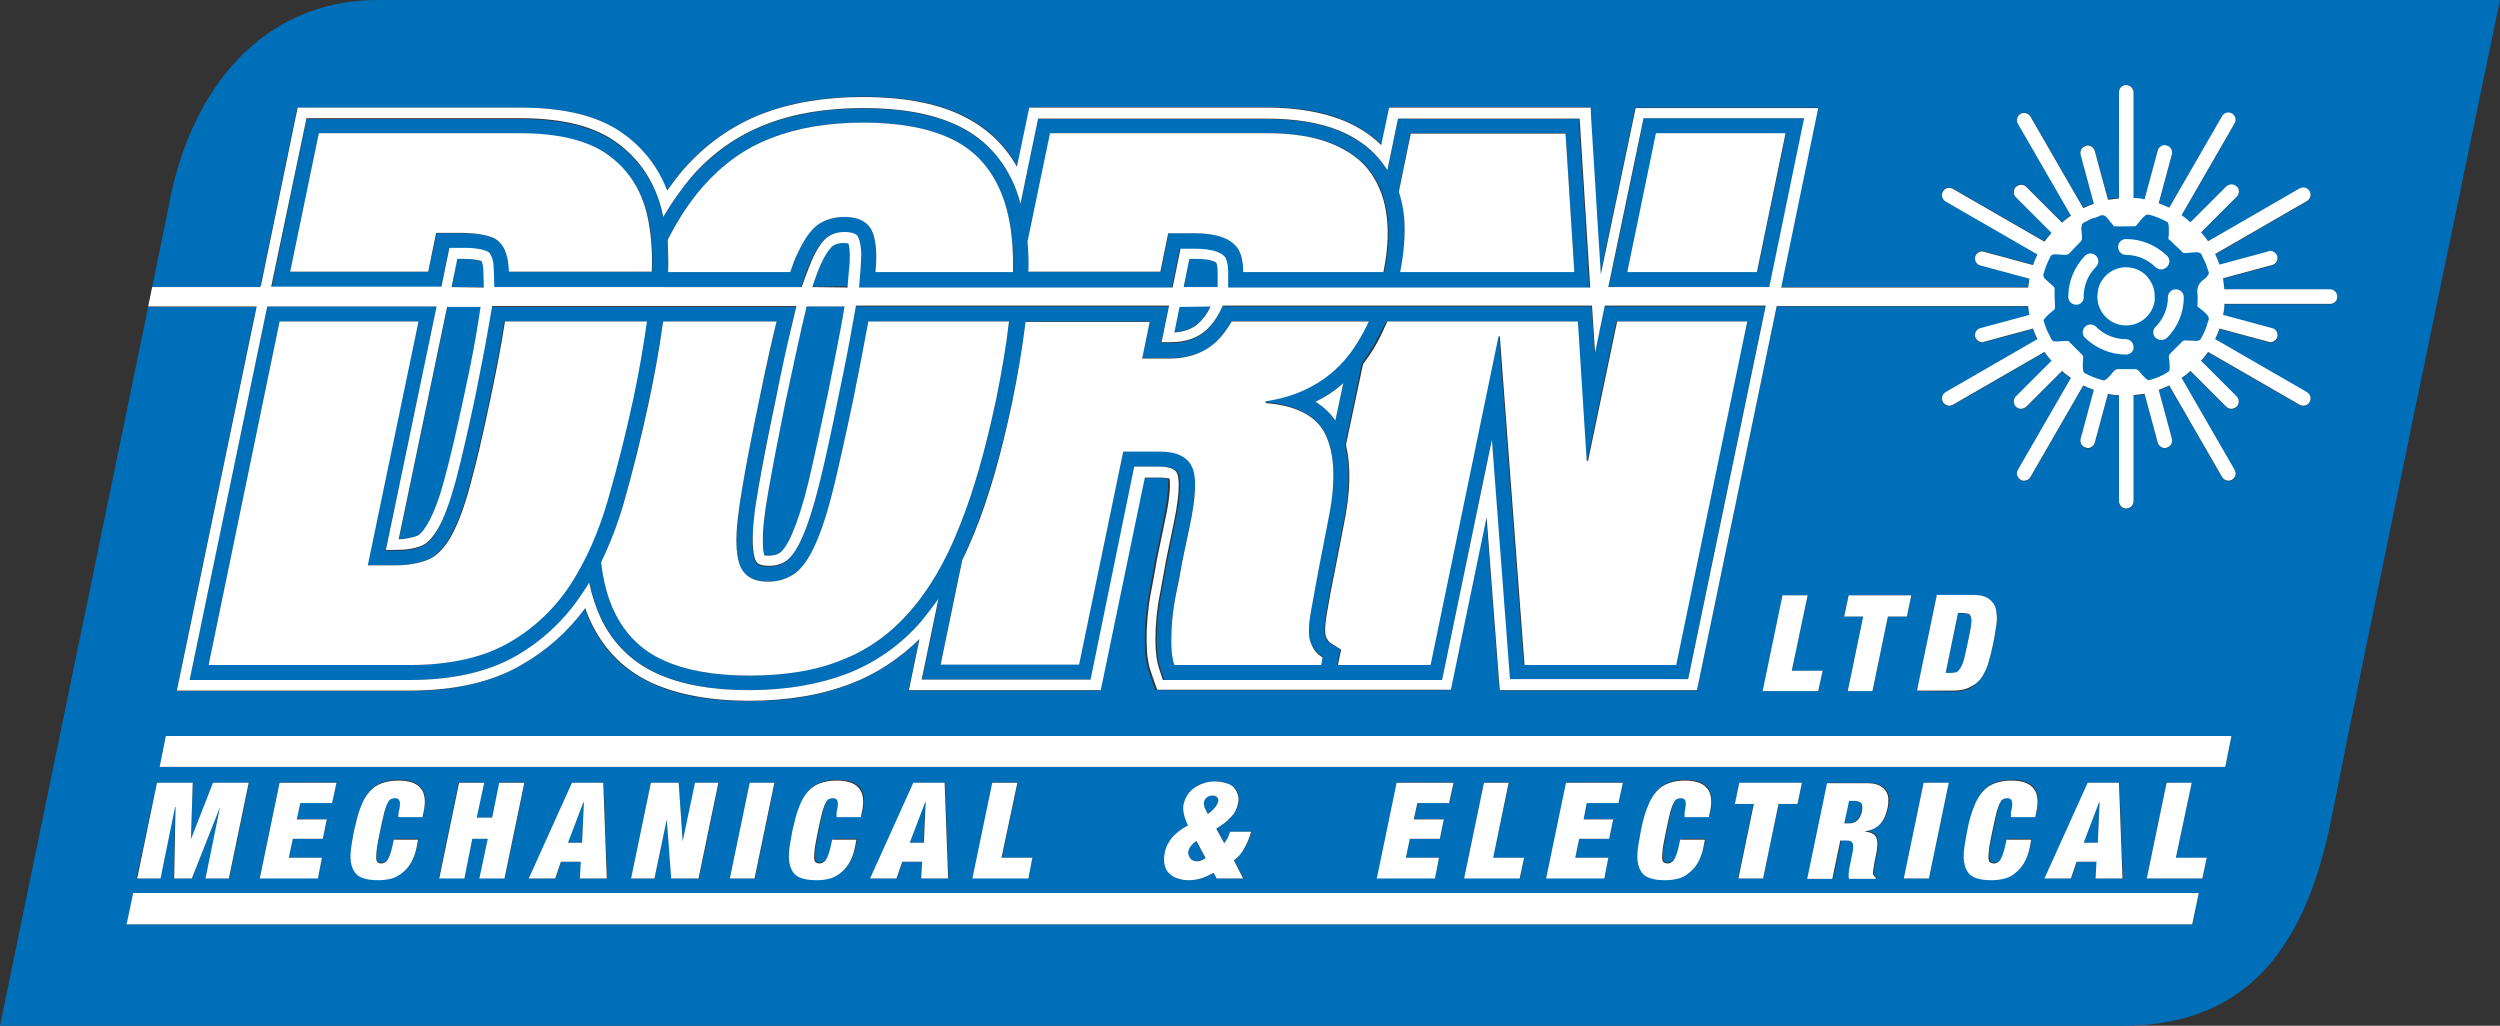 <?xml version="1.0" encoding="UTF-8"?> <!-- Generator: Adobe Illustrator 23.0.3, SVG Export Plug-In . SVG Version: 6.00 Build 0) --> <svg xmlns="http://www.w3.org/2000/svg" xmlns:xlink="http://www.w3.org/1999/xlink" id="Layer_1" x="0px" y="0px" viewBox="0 0 566.9 232.6" style="enable-background:new 0 0 566.9 232.6;" xml:space="preserve"><rect x="0" y="0" width="566.9" height="232.6" fill="#333333" stroke="none"/> <style type="text/css"> .st0{fill:#006FBA;} .st1{fill:#FFFFFF;} .st2{fill:#006FB9;} </style> <g> <polygon class="st0" points="209.8,181.9 209.7,181.9 206.3,191.1 209.4,191.1 "></polygon> <polygon class="st0" points="132.4,181.9 132.3,181.9 128.8,191.1 132,191.1 "></polygon> <path class="st0" d="M267.4,69.9l-1.1,5.4c2.5-0.1,4.3-0.9,5.7-2.3c0.8-0.8,1.6-1.8,2.2-3l0.3-0.6h-7L267.4,69.9z"></path> <path class="st0" d="M273.9,184.6c0.8-0.6,1.4-1.1,1.7-1.6c0.3-0.4,0.6-0.8,0.6-1.1c0.1-0.4,0-0.8-0.2-1.1 c-0.3-0.3-0.6-0.4-1.1-0.4s-0.9,0.1-1.2,0.4c-0.4,0.3-0.6,0.7-0.7,1.1c-0.1,0.3-0.1,0.7,0.1,1.1 C273.3,183.4,273.5,183.9,273.9,184.6"></path> <path class="st0" d="M269.8,194.6c0.2,0.2,0.4,0.4,0.6,0.5s0.5,0.2,0.8,0.2s0.7-0.1,1.1-0.2c0.4-0.2,0.7-0.3,1-0.5l-2.1-3.9 c-0.5,0.3-0.9,0.7-1.2,1.1c-0.3,0.4-0.5,0.7-0.6,1.1c-0.1,0.4-0.1,0.7,0,1C269.5,194.2,269.7,194.4,269.8,194.6"></path> <path class="st0" d="M182.8,70l-1,4.2c-1.2,5-2.5,10.9-3.8,17.5c-1.7,8-3,14.7-3.8,19.9c-0.8,5-1.2,8.9-1.2,11.7 c0,1.4,0.2,2.2,0.3,2.6c0.2,0,0.5,0.1,1,0.1c1.1,0,1.9-0.2,2.6-0.7c0.4-0.3,1.4-1.2,2.7-4.2c1.3-2.8,2.5-6.8,3.7-11.7 c1.3-5.3,2.8-12.1,4.4-20c1.4-6.5,2.5-12.3,3.4-17.5l0.4-2.4h-8.6L182.8,70z"></path> <path class="st0" d="M92.9,154.2c9.7,0,17.8-1.8,24.1-5.4c6.3-3.6,11.4-8.4,15.3-14.5c0.5-0.7,0.9-1.5,1.4-2.2c0.6,3,1.4,5.7,2.6,8 c2.7,5.7,7,10,12.7,12.6c5.4,2.5,12.5,3.8,20.9,3.8s15.8-1.2,22.2-3.7c6.5-2.5,12.1-6.5,16.9-11.9c1.4-1.6,2.7-3.3,3.9-5.1 l-3.8,18.3h38.5l9.9-48.3h5.5c2.3,0,3.8,0.5,4.2,1.5c0.3,0.6,1,3.1-0.8,11.6l-1.7,8.2c-0.3,1.9-0.8,4.5-1.4,7.7 c-0.7,3.5-1,6.9-1,10.3c0,2.8,0.3,4.9,0.9,6.7l0.8,2.4h35.3h3.3H327l11.2-54.3l4.1,54.3h40.4l17.6-84.7h-36.5l-2.2,10.7l-0.7-10.7 h-83.7l-0.9,1.8c-0.8,1.4-1.6,2.5-2.6,3.5c-2.1,2-4.8,3-8.4,3h-2l1.7-8.3h-71l-0.5,2.8c-0.9,5.1-2.1,11-3.4,17.5 c-1.7,8-3.2,14.7-4.4,20.1c-1.2,5.1-2.5,9.2-3.9,12.2c-1.4,3.2-2.7,4.6-3.5,5.2c-1.1,0.8-2.4,1.2-4,1.2c-0.9,0-2.2-0.1-2.8-0.8 c-0.1-0.1-0.8-1-0.9-4.3c0-2.9,0.4-7,1.2-12.1c0.9-5.3,2.2-12,3.9-20c1.4-6.6,2.7-12.5,3.8-17.5l1-4.2h-69l-0.5,2.9 c-0.7,4.7-1.9,10.6-3.3,17.5c-1.7,8-3.2,14.5-4.5,19.4c-1.3,4.7-2.6,8.3-4,10.7c-1.1,2-2.3,3.3-3.6,3.8c-1.5,0.7-3.6,1-6.2,1h-2 L99,69.5H60.6L43,154.2H92.9z M314.4,72.9h43.2l2,31.6h0.3l6.6-31.6H396l-16.1,77.9h-34.4l-5.6-74.5h-0.3l-15.4,74.5h-21l0.2-1 l0.5-2.5l-2.1-1.3c-0.6-0.4-0.8-0.7-0.8-0.7c-0.2-0.3-0.4-0.7-0.6-1.2c0-0.1-0.3-1.2,0.3-5.1c0.6-3.6,1.2-6.7,1.8-9.6l0,0l0,0 l2-10.3c1.5-7.3,1.7-13.3,0.5-18.2l3.8-18.5c1.8-2.4,3.4-5.1,4.8-8.1L314.4,72.9z M298.3,91.1c2.3-1.2,4.4-2.6,6.3-4.2l-1.8,8.6 C301.7,93.7,300.2,92.3,298.3,91.1 M232.5,73.3v-0.4h28.2l-1.7,8.3h6.3c4.5,0,8.1-1.3,10.8-4c1.3-1.3,2.4-2.7,3.2-4.4h31.1 c-1.5,3.4-3.4,6.4-5.7,9c-4.4,5-10.3,8-17.7,9.1v0.3c7.4,0.7,12,3.3,13.9,7.9c1.8,4.6,1.9,11,0.2,19.1l-2,10.3 c-0.7,3.2-1.3,6.4-1.8,9.8c-0.5,3.4-0.6,5.7-0.2,6.9c0.2,0.7,0.5,1.3,0.9,1.9c0.4,0.6,1,1.2,1.9,1.8l-0.3,1.7h-4.7h-28.6 c-0.5-1.4-0.7-3.2-0.7-5.6c0-3.2,0.3-6.4,0.9-9.6c0.6-3.3,1.1-5.8,1.5-7.8l1.7-8.1c1.5-6.9,1.7-11.5,0.6-13.8s-3.5-3.5-7.3-3.5 h-8.3l-10,48.3h-31.4l4.9-23.7c1-2,1.9-4.2,2.8-6.4c3.2-8.1,6.1-18,8.5-29.4C230.8,85,231.8,79,232.5,73.3 M150.3,73.4l0.1-0.5 h25.7c-1.1,4.9-2.4,10.7-3.9,17.6c-1.7,8.1-3,14.8-3.9,20.2c-0.9,5.3-1.3,9.6-1.3,12.7c0.1,3.2,0.7,5.4,1.9,6.6 c1.2,1.2,3,1.9,5.3,1.9c2.4,0,4.4-0.6,6.1-1.9c1.7-1.2,3.2-3.4,4.6-6.6c1.4-3.1,2.8-7.4,4.1-12.7c1.3-5.4,2.8-12.1,4.5-20.2 c1.4-6.9,2.6-12.7,3.4-17.6h31.9c-0.6,5.4-1.6,11.2-2.9,17.6c-2.4,11.3-5.1,20.9-8.3,28.8s-6.9,14.4-11.3,19.4 c-4.4,5-9.6,8.7-15.5,11c-6,2.3-13,3.5-20.9,3.5c-8,0-14.5-1.2-19.5-3.5s-8.7-6-11.1-11c-1.5-3.2-2.5-6.9-3-11.2 c2-4.1,3.7-8.5,5-13.2c2.1-7.3,4-15,5.7-22.9C148.3,85.7,149.3,79.9,150.3,73.4 M63.4,72.9h31.3l-11.5,55.3h6.2 c3,0,5.5-0.4,7.5-1.3c2-0.8,3.7-2.6,5.2-5.3c1.5-2.7,3-6.5,4.3-11.5c1.4-5,2.9-11.5,4.6-19.6c1.5-7.1,2.6-12.9,3.3-17.6h29.8h2.4 c-0.8,5.7-1.8,11.5-3.1,17.6c-1.7,7.9-3.6,15.4-5.7,22.7c-2.1,7.3-4.9,13.7-8.5,19.3c-3.6,5.6-8.3,10-14.1,13.3 c-5.8,3.3-13.3,5-22.4,5H47.3L63.4,72.9z"></path> <path class="st0" d="M101.4,69.9l-10.9,52.3c1.7-0.1,3.2-0.3,4.2-0.8c0.3-0.1,1.2-0.7,2.4-2.8c1.3-2.3,2.5-5.7,3.8-10.1 c1.3-4.8,2.8-11.3,4.5-19.2c1.4-6.8,2.5-12.7,3.3-17.4l0.4-2.5h-7.5L101.4,69.9z"></path> <path class="st0" d="M101.8,56.3h3.4c3.1,0,4.6,0.5,5.4,0.9s1.1,1.9,1.2,2.8c0.1,0.6,0.1,1.2,0.1,1.9l0.1,3.3h36h3.2h30.4l0.8-2.3 c0.5-1.6,1-2.8,1.5-3.8c1.4-3.2,2.7-4.6,3.5-5.2c1.1-0.8,2.4-1.2,4-1.2c0.9,0,2.2,0.1,2.8,0.8c0.1,0.1,0.9,1.1,0.9,4.3 c0,0.9,0,2.2-0.2,3.8l-0.3,3.7h35.1h3.2h32.8l1.8-8.8h3.3c3.5,0,5.9,0.7,6.8,1.9c0.3,0.3,0.7,1.3,0.7,3.5v3.4h34.8h3.3h44L358,27 h-41l-2.4,11.7c-0.3-0.4-0.5-0.8-0.8-1.2c-2.4-3.4-5.9-6-10.4-7.9c-4.3-1.7-9.7-2.6-16.1-2.6h-51.9l-4,19.3 c-0.5-1.9-1.1-3.7-1.9-5.3c-2.7-5.7-7-10-12.7-12.6c-5.4-2.5-12.5-3.8-20.9-3.8s-15.9,1.2-22.2,3.7c-6.5,2.5-12.1,6.5-16.9,11.9 c-2.3,2.6-4.4,5.7-6.4,9.1c-0.1-0.4-0.2-0.9-0.3-1.3c-1.5-6.3-4.9-11.5-10-15.3S127.7,27,117.9,27H69.5l-7.9,38.3H100L101.8,56.3z M319.8,30.2H355l2,31.4h-39.4c0.9-4.5,1.1-8.7,0.8-12.6c-0.2-2-0.6-3.9-1.2-5.7L319.8,30.2z M238.3,30.2h49.1 c6,0,10.9,0.8,14.8,2.4c3.9,1.6,6.8,3.8,8.9,6.7c2,2.9,3.2,6.3,3.6,10.2c0.4,3.8,0.1,7.8-0.8,12.2h-0.5H282c0-2.4-0.5-4.3-1.4-5.6 c-1.6-2.1-4.8-3.2-9.5-3.2H265l-1.8,8.8h-29.7c0-2.4,0-4.6-0.2-6.8L238.3,30.2z M159.4,42.3c4.4-5,9.6-8.7,15.5-11 c6-2.3,12.9-3.5,20.9-3.5s14.5,1.2,19.5,3.5s8.7,6,11.1,11c2.4,5,3.5,11.5,3.3,19.4h-31.2c0.1-1.5,0.2-2.9,0.2-4.1 c-0.1-3.1-0.7-5.3-1.9-6.6c-1.2-1.2-2.9-1.8-5.3-1.8c-2.4,0-4.4,0.6-6.1,1.8c-1.7,1.2-3.2,3.4-4.6,6.6c-0.5,1.2-1.1,2.6-1.6,4.1 h-27.7c0.1-2.5,0-4.9-0.2-7.2C153.7,49.8,156.4,45.7,159.4,42.3 M97.1,61.7H65.8l6.5-31.4h45.6c9,0,15.7,1.7,20.2,5 c4.4,3.3,7.3,7.8,8.7,13.3c1,3.9,1.3,8.3,1.1,13.1h-32.4c0-0.8-0.1-1.6-0.2-2.2c-0.4-2.7-1.4-4.5-3-5.3s-4-1.3-7-1.3H99L97.1,61.7z "></path> <path class="st0" d="M409.2,26.8h-36.4l-8,38.3h36.5L409.2,26.8z M369,61.7l6.6-31.4H405l-6.5,31.4H369z"></path> <path class="st0" d="M109.6,61.9c0-0.6-0.1-1.1-0.1-1.6c-0.1-0.5-0.2-0.9-0.3-1.1c-0.6-0.2-1.7-0.5-4-0.5h-1.5l-1.3,6.4h7.3 L109.6,61.9z"></path> <path class="st0" d="M420.3,181.5h-1.1l-1.1,5.1h1.1c0.8,0,1.5-0.2,1.9-0.7c0.5-0.5,0.8-1.1,1-1.9c0.2-0.9,0.1-1.6-0.2-1.9 C421.8,181.7,421.2,181.5,420.3,181.5"></path> <path class="st0" d="M447,140.3c-0.1-0.5-0.3-0.8-0.6-1c-0.3-0.2-0.7-0.2-1.3-0.2H444l-2.8,13.6h1.1c0.5,0,1-0.1,1.4-0.2 c0.4-0.2,0.7-0.5,0.9-1c0.3-0.5,0.5-1.2,0.8-2.1c0.2-0.9,0.5-2.1,0.8-3.5c0.3-1.5,0.5-2.6,0.7-3.5C447,141.4,447,140.7,447,140.3"></path> <polygon class="st0" points="476.1,181.9 476,181.9 472.5,191.1 475.7,191.1 "></polygon> <path class="st0" d="M276.1,61.7c0-1.4-0.2-1.9-0.3-2.1c-0.3-0.3-1.6-0.9-4.8-0.9h-1.3l-1.3,6.4h7.7L276.1,61.7z"></path> <path class="st0" d="M85.7,0C59.4,0,42.8,20.4,38.1,47.6l-3.6,17.5H59l0.1-0.5L67,26.3l0.4-1.9h2h48.4c10.4,0,18.2,2,23.7,6.1 c4.5,3.3,7.7,7.6,9.7,12.7c1.2-1.7,2.5-3.3,3.7-4.8c5-5.7,11-9.9,17.8-12.6c6.6-2.6,14.4-3.9,23.1-3.9c8.8,0,16.2,1.3,22,4 c5.6,2.6,9.9,6.5,12.9,11.8l2.4-11.5l0.4-1.9h2h51.9c6.7,0,12.4,0.9,17,2.8c3.5,1.4,6.5,3.4,8.9,5.7l1.4-6.6l0.4-1.9h2h41.2h2.3 l0.1,2.3l2.2,35.5l7.5-35.8l0.4-1.9h2h36.4h3l-0.6,2.9l-7.8,37.8h23.6h14.8h17.7c0.1-0.7,0.1-1.3,0.3-2l-11.1-3 c-0.9-0.2-1.4-1.1-1.2-2c0.2-0.7,0.9-1.2,1.6-1.2c0.1,0,0.3,0,0.4,0.1l11.1,3c0.3-0.8,0.6-1.6,1-2.4l-20.8-12 c-0.8-0.5-1.1-1.5-0.6-2.3c0.3-0.5,0.9-0.8,1.4-0.8c0.3,0,0.6,0.1,0.8,0.2l20.8,12c0.5-0.7,1-1.4,1.6-2l-8.1-8.1 c-0.6-0.6-0.6-1.7,0-2.3c0.3-0.3,0.7-0.5,1.2-0.5c0.4,0,0.8,0.2,1.2,0.5l8.1,8.1c0.6-0.6,1.3-1.1,2-1.6l-12-20.8 c-0.5-0.8-0.2-1.8,0.6-2.3c0.3-0.1,0.5-0.2,0.8-0.2c0.6,0,1.1,0.3,1.4,0.8l12,20.8c0.8-0.4,1.5-0.7,2.4-1l-3-11.1 c-0.2-0.9,0.3-1.8,1.2-2c0.1,0,0.3-0.1,0.4-0.1c0.7,0,1.4,0.5,1.6,1.2l3,11.1c0.8-0.2,1.7-0.3,2.5-0.3V21c0-0.9,0.7-1.7,1.6-1.7 s1.7,0.7,1.7,1.7v24c0.9,0.1,1.7,0.2,2.5,0.3l3-11.1c0.2-0.7,0.9-1.2,1.6-1.2c0.1,0,0.3,0,0.4,0.1c0.9,0.2,1.4,1.2,1.2,2l-3,11.1 c0.8,0.3,1.6,0.6,2.4,1l12-20.8c0.3-0.5,0.9-0.8,1.4-0.8c0.3,0,0.6,0.1,0.8,0.2c0.8,0.5,1.1,1.5,0.6,2.3l-12,20.8 c0.7,0.5,1.4,1,2,1.6l8.1-8.1c0.3-0.3,0.7-0.5,1.2-0.5c0.4,0,0.8,0.2,1.2,0.5c0.7,0.7,0.6,1.7,0,2.3l-8.1,8.1 c0.6,0.6,1.1,1.3,1.6,2l20.8-12c0.3-0.1,0.5-0.2,0.8-0.2c0.6,0,1.1,0.3,1.4,0.8c0.5,0.8,0.2,1.8-0.6,2.3l-20.8,12 c0.4,0.8,0.7,1.6,1,2.4l11.1-3c0.1,0,0.3-0.1,0.4-0.1c0.7,0,1.4,0.5,1.6,1.2c0.2,0.9-0.3,1.8-1.2,2l-11.1,3 c0.2,0.8,0.3,1.7,0.3,2.5h24c0.9,0,1.6,0.7,1.6,1.7c0,0.9-0.7,1.6-1.6,1.6h-24c-0.1,0.9-0.2,1.7-0.3,2.5l11.1,3 c0.9,0.2,1.4,1.1,1.2,2c-0.2,0.7-0.9,1.2-1.6,1.2c-0.1,0-0.3,0-0.4-0.1l-11.1-3c-0.3,0.8-0.6,1.6-1,2.4l20.8,12 c0.8,0.5,1.1,1.5,0.6,2.3c-0.3,0.5-0.9,0.8-1.4,0.8c-0.3,0-0.6-0.1-0.8-0.2l-20.8-12c-0.5,0.7-1,1.4-1.6,2l8.1,8.1 c0.6,0.6,0.6,1.7,0,2.3c-0.3,0.3-0.7,0.5-1.2,0.5c-0.4,0-0.8-0.2-1.2-0.5l-8.1-8.1c-0.6,0.6-1.3,1.1-2,1.6l12,20.8 c0.5,0.8,0.2,1.8-0.6,2.3c-0.3,0.2-0.5,0.2-0.8,0.2c-0.6,0-1.1-0.3-1.4-0.8l-12-20.8c-0.8,0.4-1.6,0.7-2.4,1l3,11.1 c0.2,0.9-0.3,1.8-1.2,2c-0.1,0-0.3,0.1-0.4,0.1c-0.7,0-1.4-0.5-1.6-1.2l-3-11.1c-0.8,0.2-1.7,0.3-2.5,0.3v24c0,0.9-0.7,1.7-1.7,1.7 c-0.9,0-1.6-0.7-1.6-1.7v-24c-0.9-0.1-1.7-0.2-2.5-0.3l-3,11.1c-0.2,0.8-0.9,1.2-1.6,1.2c-0.1,0-0.3,0-0.4-0.1 c-0.9-0.2-1.4-1.1-1.2-2l3-11.1c-0.8-0.3-1.6-0.6-2.4-1l-12,20.8c-0.3,0.5-0.9,0.8-1.4,0.8c-0.3,0-0.6-0.1-0.8-0.2 c-0.8-0.5-1.1-1.5-0.6-2.3l12-20.8c-0.7-0.5-1.4-1-2-1.6l-8.1,8.1c-0.3,0.3-0.7,0.5-1.2,0.5c-0.4,0-0.8-0.2-1.2-0.5 c-0.6-0.6-0.6-1.7,0-2.3l8.1-8.1c-0.5-0.6-1.1-1.3-1.6-2l-20.8,12c-0.3,0.1-0.5,0.2-0.8,0.2c-0.6,0-1.1-0.3-1.4-0.8 c-0.5-0.8-0.2-1.8,0.6-2.3L462,77c-0.4-0.8-0.7-1.6-1-2.4l-11.1,3c-0.1,0-0.3,0.1-0.4,0.1c-0.7,0-1.4-0.5-1.6-1.2 c-0.2-0.9,0.3-1.8,1.2-2l11.1-3c-0.1-0.7-0.2-1.3-0.3-2h-20.2h-14.8h-22l-0.1,0.4l-17.6,84.8l-0.4,1.9h-2h-40.4H340l-0.2-2.3 l-2.8-36.9l-7.7,37.2l-0.4,1.9h-2h-24.7h-3.3h-35.3H262l-0.6-1.7l-0.8-2.3c-0.7-2-1-4.4-1-7.4c0-3.5,0.3-7.1,1-10.7 c0.6-3.2,1.1-5.8,1.4-7.7l0,0l0,0l1.7-8.2c1.4-6.7,1.2-9.2,1.1-9.9c-0.3-0.1-0.9-0.2-2.1-0.2h-3.5l-9.6,46.3l-0.4,1.9h-2H209h-3 l0.6-2.9l1.8-8.7c-4.5,4.5-9.7,7.9-15.5,10.1c-6.6,2.6-14.4,3.9-23.1,3.9c-8.8,0-16.2-1.3-22-4c-6.3-2.9-11-7.5-13.9-13.8 c-0.5-1-0.9-2.1-1.3-3.2c-3.9,5.3-8.7,9.6-14.5,12.9c-6.7,3.8-15.2,5.8-25.3,5.8H43h-3l0.6-2.9l17.5-84.2H33.6L0,232.6h57.5h423.7 c26.3,0,41.3-15.1,47.6-47.6S566.9,0,566.9,0H85.7z M418.2,139.8l1-4.8h14.2l-1,4.8h-4.3l-3.5,16.9H419l3.5-16.9H418.2z M404.2,135 h5.7l-3.6,17.1h7l-0.9,4.6h-12.6L404.2,135z M35.6,177.5h8.1l-0.4,12.9h0.1l5-12.9h8.1L52,199.2h-5.3L50,183h-0.1l-6.4,16.2h-4.1 l0.3-16.2h-0.1l-3.4,16.2h-5.3L35.6,177.5z M497.1,209.6H28.7l1.5-7h468.4L497.1,209.6z M74.1,185.8l-0.9,4.4h-6.8l-0.9,4.3H73 l-0.9,4.6H58.9l4.5-21.7h12.9l-1,4.6h-7.2l-0.8,3.7L74.1,185.8L74.1,185.8z M90.7,181.5c-0.2-0.4-0.5-0.7-1-0.7 c-0.4,0-0.8,0.1-1.1,0.3c-0.3,0.2-0.6,0.6-0.8,1.2c-0.3,0.6-0.5,1.3-0.7,2.3s-0.5,2.2-0.8,3.6c-0.3,1.5-0.5,2.7-0.7,3.6 c-0.2,1-0.2,1.7-0.2,2.3s0.1,1,0.3,1.2c0.2,0.2,0.5,0.3,0.9,0.3c0.3,0,0.6-0.1,0.9-0.3s0.5-0.5,0.7-0.9s0.4-0.9,0.6-1.6 c0.2-0.7,0.4-1.5,0.6-2.6h5.5l-0.3,1.6c-0.3,1.5-0.8,2.8-1.4,3.8s-1.3,1.7-2.1,2.3c-0.8,0.6-1.6,1-2.5,1.2s-1.8,0.3-2.7,0.3 c-1.6,0-2.8-0.2-3.8-0.6c-0.9-0.4-1.6-1.1-2-2s-0.5-2.1-0.5-3.5c0.1-1.4,0.3-3.2,0.8-5.2c0.4-2.1,0.9-3.8,1.5-5.3 c0.6-1.4,1.2-2.6,2-3.5s1.7-1.5,2.8-1.9c1.1-0.4,2.3-0.6,3.8-0.6c1.3,0,2.3,0.2,3.2,0.5c0.8,0.3,1.4,0.8,1.9,1.4 c0.4,0.6,0.7,1.3,0.8,2.2c0.1,0.8,0,1.8-0.2,2.8l-0.3,1.4h-5.5l0.2-1.2C90.8,182.8,90.8,182,90.7,181.5 M111.6,185.4l1.7-8h5.7 l-4.5,21.7h-5.7l1.8-8.9h-3.5l-1.9,8.9h-5.7l4.5-21.7h5.7l-1.7,8H111.6z M127.3,195.4l-1.3,3.8h-6l9.8-21.7h7.1l0.8,21.7h-6 l0.2-3.8H127.3z M143.1,199.2l4.5-21.7h6.3l0.9,13.4h0.1l2.8-13.4h5.3l-4.5,21.7h-6.2l-1-13.4h-0.1l-2.8,13.4H143.1z M165.5,199.2 l4.5-21.7h5.7l-4.5,21.7H165.5z M190.1,181.5c-0.1-0.4-0.5-0.7-1-0.7c-0.4,0-0.8,0.1-1.1,0.3s-0.6,0.6-0.8,1.2 c-0.3,0.6-0.5,1.3-0.7,2.3s-0.5,2.2-0.8,3.6c-0.3,1.5-0.5,2.7-0.7,3.6c-0.2,1-0.2,1.7-0.2,2.3s0.1,1,0.3,1.2s0.5,0.3,1,0.3 c0.3,0,0.6-0.1,0.9-0.3c0.3-0.2,0.5-0.5,0.7-0.9s0.4-0.9,0.6-1.6c0.2-0.7,0.4-1.5,0.6-2.6h5.5l-0.3,1.6c-0.3,1.5-0.8,2.8-1.4,3.8 c-0.6,1-1.3,1.7-2.1,2.3s-1.6,1-2.5,1.2s-1.8,0.3-2.7,0.3c-1.6,0-2.8-0.2-3.8-0.6c-0.9-0.4-1.6-1.1-2-2s-0.5-2.1-0.5-3.5 c0.1-1.4,0.3-3.2,0.8-5.2c0.4-2.1,0.9-3.8,1.5-5.3c0.6-1.4,1.2-2.6,2-3.5s1.7-1.5,2.8-1.9s2.3-0.6,3.8-0.6c1.3,0,2.3,0.2,3.2,0.5 c0.8,0.3,1.4,0.8,1.9,1.4c0.4,0.6,0.7,1.3,0.8,2.2c0.1,0.8,0,1.8-0.2,2.8l-0.3,1.4h-5.5l0.2-1.2C190.2,182.8,190.3,182,190.1,181.5 M204.7,195.4l-1.3,3.8h-6l9.8-21.7h7.1l0.8,21.7h-6l0.2-3.8H204.7z M234.1,194.5l-0.9,4.6h-12.6l4.5-21.7h5.7l-3.6,17.1 L234.1,194.5L234.1,194.5z M268.5,184.8c-0.2-0.8-0.3-1.7-0.1-2.5c0.2-0.8,0.5-1.4,0.9-2.1c0.4-0.6,1-1.2,1.6-1.6 c0.6-0.5,1.3-0.8,2.2-1c0.8-0.2,1.7-0.4,2.6-0.4s1.8,0.1,2.5,0.4c0.7,0.2,1.3,0.6,1.7,1c0.4,0.4,0.8,1,0.9,1.6 c0.2,0.6,0.2,1.3,0,2.1c-0.2,1.1-0.8,2.1-1.6,3c-0.9,0.9-2,1.8-3.3,2.6l1.8,3.3c0.3-0.4,0.6-0.8,0.8-1.2c0.2-0.4,0.4-0.9,0.5-1.4 h4.8c-0.3,1.2-0.8,2.4-1.4,3.5s-1.5,2.1-2.5,3l2.1,4.1h-6l-0.7-1.3c-0.9,0.5-1.8,0.9-2.6,1.2c-0.8,0.3-1.8,0.5-3,0.5 c-0.9,0-1.7-0.1-2.5-0.4c-0.8-0.2-1.4-0.6-1.9-1.1s-0.9-1.1-1.1-1.9c-0.2-0.8-0.2-1.7,0-2.7c0.3-1.3,0.8-2.5,1.7-3.6 c0.9-1.1,2.1-2,3.7-2.8C269,186.4,268.7,185.6,268.5,184.8 M327.4,185.8l-0.9,4.4h-6.8l-0.9,4.3h7.5l-0.9,4.6h-13.1l4.5-21.7h12.9 l-1,4.6h-7.2l-0.8,3.7L327.4,185.8L327.4,185.8z M345.6,194.5l-0.9,4.6H332l4.5-21.7h5.7l-3.6,17.1L345.6,194.5L345.6,194.5z M365.8,185.8l-0.9,4.4h-6.8l-0.9,4.3h7.5l-0.9,4.6h-13.1l4.5-21.7H368l-1,4.6h-7.2l-0.8,3.7L365.8,185.8L365.8,185.8z M382.4,181.5c-0.1-0.4-0.5-0.7-1-0.7c-0.4,0-0.8,0.1-1.1,0.3c-0.3,0.2-0.6,0.6-0.8,1.2c-0.2,0.6-0.5,1.3-0.7,2.3s-0.5,2.2-0.8,3.6 c-0.3,1.5-0.5,2.7-0.7,3.6c-0.2,1-0.2,1.7-0.2,2.3s0.1,1,0.3,1.2c0.2,0.2,0.5,0.3,1,0.3c0.3,0,0.6-0.1,0.9-0.3s0.5-0.5,0.7-0.9 s0.4-0.9,0.6-1.6c0.2-0.7,0.4-1.5,0.6-2.6h5.5l-0.3,1.6c-0.3,1.5-0.8,2.8-1.4,3.8s-1.3,1.7-2.1,2.3c-0.8,0.6-1.6,1-2.5,1.2 s-1.8,0.3-2.7,0.3c-1.6,0-2.8-0.2-3.8-0.6c-0.9-0.4-1.6-1.1-2-2s-0.5-2.1-0.5-3.5c0.1-1.4,0.3-3.2,0.8-5.2c0.4-2.1,0.9-3.8,1.5-5.3 c0.6-1.4,1.2-2.6,2-3.5s1.7-1.5,2.8-1.9c1.1-0.4,2.3-0.6,3.8-0.6c1.3,0,2.3,0.2,3.1,0.5c0.8,0.3,1.5,0.8,1.9,1.4 c0.4,0.6,0.7,1.3,0.8,2.2c0.1,0.8,0,1.8-0.2,2.8l-0.3,1.4H382l0.2-1.2C382.5,182.8,382.5,182,382.4,181.5 M393.4,182.3l1-4.8h14.2 l-1,4.8h-4.3l-3.5,16.9h-5.7l3.5-16.9H393.4z M425.7,189.9c0.3,0.8,0.3,2,0,3.4l-0.4,1.9c-0.1,0.6-0.2,1.2-0.3,1.8 c-0.1,0.6-0.1,1,0,1.2c0,0.1,0.1,0.2,0.2,0.4c0.1,0.1,0.2,0.2,0.4,0.3l-0.1,0.3h-6c-0.1-0.2-0.1-0.6-0.1-1c0-0.6,0.1-1.1,0.2-1.7 c0.1-0.6,0.2-1,0.3-1.4l0.3-1.5c0.3-1.2,0.3-2.1,0.1-2.5c-0.2-0.4-0.6-0.6-1.3-0.6h-1.5l-1.8,8.7H410l4.5-21.7h8.9 c1.1,0,2,0.1,2.7,0.4c0.7,0.3,1.2,0.7,1.6,1.2s0.6,1.1,0.7,1.8s0,1.5-0.2,2.3c-0.3,1.5-0.8,2.6-1.6,3.5c-0.8,0.9-1.8,1.4-3.2,1.6 v0.1C424.6,188.6,425.4,189.1,425.7,189.9 M431.7,199.2l4.5-21.7h5.7l-4.5,21.7H431.7z M456.4,181.5c-0.1-0.4-0.5-0.7-1-0.7 c-0.4,0-0.8,0.1-1.1,0.3c-0.3,0.2-0.6,0.6-0.8,1.2c-0.3,0.6-0.5,1.3-0.7,2.3s-0.5,2.2-0.8,3.6c-0.3,1.5-0.5,2.7-0.7,3.6 c-0.2,1-0.2,1.7-0.2,2.3s0.1,1,0.3,1.2c0.2,0.2,0.5,0.3,1,0.3c0.3,0,0.6-0.1,0.9-0.3s0.5-0.5,0.7-0.9s0.4-0.9,0.6-1.6 c0.2-0.7,0.4-1.5,0.6-2.6h5.5l-0.3,1.6c-0.3,1.5-0.8,2.8-1.4,3.8s-1.3,1.7-2.1,2.3c-0.8,0.6-1.6,1-2.5,1.2s-1.8,0.3-2.7,0.3 c-1.6,0-2.8-0.2-3.8-0.6c-0.9-0.4-1.6-1.1-2-2s-0.5-2.1-0.5-3.5c0.1-1.4,0.3-3.2,0.8-5.2c0.4-2.1,0.9-3.8,1.5-5.3 c0.6-1.4,1.2-2.6,2-3.5s1.7-1.5,2.8-1.9c1.1-0.4,2.3-0.6,3.8-0.6c1.3,0,2.3,0.2,3.1,0.5c0.8,0.3,1.5,0.8,1.9,1.4 c0.4,0.6,0.7,1.3,0.8,2.2c0.1,0.8,0,1.8-0.2,2.8l-0.3,1.4H456l0.2-1.2C456.5,182.8,456.6,182,456.4,181.5 M471,195.4l-1.3,3.8h-6 l9.8-21.7h7.1l0.8,21.7h-6l0.2-3.8H471z M499.4,199.2h-12.6l4.5-21.7h5.7l-3.6,17.1h7L499.4,199.2z M504.6,173.9H36.2l1.4-7H506 L504.6,173.9z M434.7,156.7l4.5-21.7h8.2c1.6,0,2.8,0.3,3.6,0.9c0.8,0.6,1.3,1.4,1.6,2.4c0.2,1,0.3,2.2,0.1,3.5 c-0.2,1.3-0.4,2.7-0.7,4.1c-0.3,1.4-0.6,2.8-1,4.1s-0.9,2.5-1.5,3.5c-0.7,1-1.5,1.8-2.5,2.4c-1,0.6-2.4,0.9-4,0.9L434.7,156.7 L434.7,156.7z"></path> <path class="st0" d="M192.3,64.9l0.3-3.7c0.1-1.5,0.2-2.7,0.2-3.5c0-1.4-0.2-2.2-0.3-2.6c-0.2,0-0.5-0.1-1-0.1 c-1.1,0-1.9,0.2-2.6,0.7c-0.3,0.2-1.4,1.2-2.8,4.2c-0.4,0.9-0.9,2.1-1.4,3.6l-0.5,1.5L192.3,64.9L192.3,64.9z"></path> <polygon class="st1" points="28.7,209.6 497.1,209.6 498.6,202.5 30.2,202.5 "></polygon> <polygon class="st1" points="39.7,183 39.8,183 39.5,199.2 43.5,199.2 49.9,183 49.9,183 46.6,199.2 51.9,199.2 56.4,177.5 48.3,177.5 43.3,190.3 43.3,190.3 43.7,177.5 35.6,177.5 31.1,199.2 36.4,199.2 "></polygon> <polygon class="st1" points="75.3,182.1 76.3,177.5 63.4,177.5 58.9,199.2 72.1,199.2 73,194.5 65.5,194.5 66.4,190.2 73.2,190.2 74.1,185.8 67.3,185.8 68.1,182.1 "></polygon> <path class="st1" d="M90.3,185.3h5.5l0.3-1.4c0.2-1,0.3-2,0.2-2.8c-0.1-0.8-0.3-1.6-0.8-2.2c-0.4-0.6-1.1-1.1-1.9-1.4 c-0.8-0.3-1.9-0.5-3.2-0.5c-1.5,0-2.7,0.2-3.8,0.6c-1.1,0.4-2,1-2.8,1.9s-1.5,2.1-2,3.5c-0.6,1.4-1,3.2-1.5,5.3 c-0.4,2-0.7,3.8-0.8,5.2c-0.1,1.4,0.1,2.6,0.5,3.5s1,1.6,2,2c0.9,0.4,2.2,0.6,3.8,0.6c0.9,0,1.8-0.1,2.7-0.3 c0.9-0.2,1.7-0.6,2.5-1.2c0.8-0.6,1.5-1.3,2.1-2.3s1.1-2.2,1.4-3.8l0.3-1.6h-5.5c-0.2,1-0.4,1.9-0.6,2.6c-0.2,0.7-0.4,1.2-0.6,1.6 c-0.2,0.4-0.4,0.7-0.7,0.9c-0.3,0.2-0.6,0.3-0.9,0.3c-0.4,0-0.7-0.1-0.9-0.3c-0.2-0.2-0.3-0.6-0.3-1.2c0-0.6,0.1-1.3,0.2-2.3 c0.2-1,0.4-2.2,0.7-3.6c0.3-1.5,0.6-2.7,0.8-3.6c0.2-1,0.5-1.7,0.7-2.3c0.3-0.6,0.5-1,0.8-1.2s0.7-0.3,1.1-0.3c0.5,0,0.9,0.2,1,0.7 c0.2,0.4,0.1,1.3-0.2,2.5L90.3,185.3z"></path> <polygon class="st1" points="104.1,177.5 99.6,199.2 105.3,199.2 107.1,190.2 110.6,190.2 108.7,199.2 114.4,199.2 118.9,177.5 113.2,177.5 111.6,185.4 108.1,185.4 109.8,177.5 "></polygon> <path class="st1" d="M137.6,199.2l-0.8-21.7h-7.1l-9.8,21.7h6l1.3-3.8h4.5l-0.2,3.8H137.6z M128.8,191.1l3.5-9.2h0.1l-0.4,9.2 H128.8z"></path> <polygon class="st1" points="151.2,185.8 152.2,199.2 158.4,199.2 162.9,177.5 157.6,177.5 154.8,190.8 154.8,190.8 153.9,177.5 147.6,177.5 143.1,199.2 148.4,199.2 "></polygon> <polygon class="st1" points="170,177.5 165.5,199.2 171.1,199.2 175.6,177.5 "></polygon> <path class="st1" d="M189.7,185.3h5.5l0.3-1.4c0.2-1,0.3-2,0.2-2.8s-0.3-1.6-0.8-2.2c-0.4-0.6-1.1-1.1-1.9-1.4 c-0.8-0.3-1.9-0.5-3.2-0.5c-1.5,0-2.7,0.2-3.8,0.6c-1.1,0.4-2,1-2.8,1.9s-1.5,2.1-2,3.5c-0.6,1.4-1,3.2-1.5,5.3 c-0.4,2-0.7,3.8-0.8,5.2s0.1,2.6,0.5,3.5s1,1.6,2,2c0.9,0.4,2.2,0.6,3.8,0.6c0.9,0,1.8-0.1,2.7-0.3s1.7-0.6,2.5-1.2 c0.8-0.6,1.5-1.3,2.1-2.3s1.1-2.2,1.4-3.8l0.3-1.6h-5.5c-0.2,1-0.4,1.9-0.6,2.6c-0.2,0.7-0.4,1.2-0.6,1.6c-0.2,0.4-0.4,0.7-0.7,0.9 s-0.6,0.3-0.9,0.3c-0.4,0-0.7-0.1-1-0.3c-0.2-0.2-0.3-0.6-0.3-1.2c0-0.6,0.1-1.3,0.2-2.3c0.2-1,0.4-2.2,0.7-3.6 c0.3-1.5,0.6-2.7,0.8-3.6c0.2-1,0.5-1.7,0.7-2.3c0.3-0.6,0.5-1,0.8-1.2s0.7-0.3,1.1-0.3c0.5,0,0.9,0.2,1,0.7 c0.2,0.4,0.1,1.3-0.2,2.5V185.3z"></path> <path class="st1" d="M215,199.2l-0.8-21.7h-7.1l-9.8,21.7h6l1.3-3.8h4.5l-0.2,3.8H215z M206.3,191.1l3.5-9.2h0.1l-0.4,9.2H206.3z"></path> <polygon class="st1" points="225,177.5 220.5,199.2 233.2,199.2 234.1,194.5 227.1,194.5 230.7,177.5 "></polygon> <path class="st1" d="M265.8,189.9c-0.9,1.1-1.5,2.3-1.7,3.6c-0.2,1-0.2,1.9,0,2.7s0.5,1.4,1.1,1.9c0.5,0.5,1.1,0.9,1.9,1.1 c0.8,0.3,1.6,0.4,2.5,0.4c1.1,0,2.1-0.2,3-0.5s1.7-0.7,2.6-1.2l0.7,1.3h6l-2.1-4.1c1.1-0.8,1.9-1.8,2.5-3c0.6-1.1,1.1-2.3,1.4-3.5 h-4.8c-0.1,0.5-0.3,0.9-0.5,1.4c-0.2,0.4-0.5,0.8-0.8,1.2l-1.8-3.3c1.3-0.8,2.4-1.6,3.3-2.6c0.9-0.9,1.4-1.9,1.6-3 c0.2-0.8,0.2-1.4,0-2.1c-0.2-0.6-0.5-1.2-0.9-1.6c-0.4-0.5-1-0.8-1.7-1s-1.5-0.4-2.5-0.4c-0.9,0-1.8,0.1-2.6,0.4 c-0.8,0.2-1.5,0.6-2.1,1s-1.2,1-1.6,1.6s-0.7,1.3-0.9,2.1c-0.2,0.8-0.1,1.7,0.1,2.5s0.5,1.6,0.9,2.4 C267.9,187.9,266.7,188.9,265.8,189.9 M273,181.9c0.1-0.4,0.3-0.8,0.7-1.1c0.4-0.3,0.8-0.4,1.2-0.4c0.5,0,0.8,0.1,1.1,0.4 c0.3,0.3,0.3,0.7,0.2,1.1c-0.1,0.3-0.3,0.7-0.6,1.1c-0.3,0.4-0.9,1-1.7,1.6c-0.4-0.7-0.6-1.2-0.8-1.6 C273,182.6,273,182.2,273,181.9 M269.5,192.9c0.1-0.3,0.2-0.7,0.6-1.1c0.3-0.4,0.7-0.8,1.2-1.1l2.1,3.9c-0.3,0.2-0.6,0.3-1,0.5 s-0.7,0.2-1.1,0.2c-0.3,0-0.6-0.1-0.8-0.2c-0.3-0.1-0.5-0.3-0.6-0.5c-0.2-0.2-0.3-0.5-0.4-0.8C269.4,193.6,269.4,193.2,269.5,192.9 "></path> <polygon class="st1" points="328.6,182.1 329.6,177.5 316.7,177.5 312.2,199.2 325.4,199.2 326.3,194.5 318.8,194.5 319.7,190.2 326.5,190.2 327.4,185.8 320.6,185.8 321.4,182.1 "></polygon> <polygon class="st1" points="336.5,177.5 332,199.2 344.6,199.2 345.6,194.5 338.6,194.5 342.1,177.5 "></polygon> <polygon class="st1" points="367,182.1 368,177.5 355.1,177.5 350.6,199.2 363.8,199.2 364.7,194.5 357.2,194.5 358.1,190.2 364.9,190.2 365.8,185.8 359.1,185.8 359.8,182.1 "></polygon> <path class="st1" d="M382,185.3h5.5l0.3-1.4c0.2-1,0.3-2,0.2-2.8c-0.1-0.8-0.3-1.6-0.8-2.2c-0.4-0.6-1.1-1.1-1.9-1.4 c-0.8-0.3-1.9-0.5-3.1-0.5c-1.5,0-2.7,0.2-3.8,0.6c-1.1,0.4-2,1-2.8,1.9s-1.5,2.1-2,3.5c-0.6,1.4-1.1,3.2-1.5,5.3 c-0.4,2-0.7,3.8-0.8,5.2c-0.1,1.4,0.1,2.6,0.5,3.5s1,1.6,2,2c0.9,0.4,2.2,0.6,3.8,0.6c0.9,0,1.8-0.1,2.7-0.3 c0.9-0.2,1.8-0.6,2.5-1.2c0.8-0.6,1.5-1.3,2.1-2.3s1.1-2.2,1.4-3.8l0.3-1.6H381c-0.2,1-0.4,1.9-0.6,2.6c-0.2,0.7-0.4,1.2-0.6,1.6 c-0.2,0.4-0.4,0.7-0.7,0.9c-0.3,0.2-0.5,0.3-0.9,0.3s-0.7-0.1-1-0.3c-0.2-0.2-0.3-0.6-0.3-1.2c0-0.6,0.1-1.3,0.2-2.3 c0.2-1,0.4-2.2,0.7-3.6c0.3-1.5,0.6-2.7,0.8-3.6c0.2-1,0.5-1.7,0.7-2.3c0.3-0.6,0.5-1,0.8-1.2s0.7-0.3,1.1-0.3c0.5,0,0.9,0.2,1,0.7 c0.1,0.4,0.1,1.3-0.2,2.5V185.3z"></path> <polygon class="st1" points="399.8,199.2 403.3,182.3 407.6,182.3 408.6,177.5 394.4,177.5 393.4,182.3 397.7,182.3 394.2,199.2 "></polygon> <path class="st1" d="M426.4,186.8c0.8-0.9,1.3-2.1,1.6-3.5c0.2-0.8,0.2-1.6,0.2-2.3c-0.1-0.7-0.3-1.3-0.7-1.8 c-0.4-0.5-0.9-0.9-1.6-1.2s-1.6-0.4-2.7-0.4h-8.9l-4.5,21.7h5.7l1.8-8.7h1.5c0.7,0,1.1,0.2,1.3,0.6c0.2,0.4,0.2,1.2-0.1,2.5 l-0.3,1.5c-0.1,0.4-0.1,0.8-0.3,1.4c-0.1,0.6-0.2,1.2-0.2,1.7c0,0.4,0,0.8,0.1,1h6l0.1-0.3c-0.2-0.1-0.3-0.2-0.4-0.3 s-0.1-0.2-0.2-0.4s-0.1-0.6,0-1.2c0.1-0.6,0.2-1.2,0.3-1.8l0.4-1.9c0.3-1.5,0.3-2.6,0-3.4c-0.3-0.8-1.2-1.3-2.5-1.4v-0.1 C424.6,188.2,425.6,187.7,426.4,186.8 M422.2,184.1c-0.2,0.8-0.5,1.4-1,1.9s-1.1,0.7-1.9,0.7h-1.1l1.1-5.1h1.1 c0.9,0,1.4,0.2,1.7,0.6C422.3,182.5,422.4,183.1,422.2,184.1"></path> <polygon class="st1" points="436.2,177.5 431.7,199.2 437.4,199.2 441.9,177.5 "></polygon> <path class="st1" d="M456,185.3h5.5l0.3-1.4c0.2-1,0.3-2,0.2-2.8c-0.1-0.8-0.3-1.6-0.8-2.2c-0.4-0.6-1.1-1.1-1.9-1.4 c-0.8-0.3-1.9-0.5-3.1-0.5c-1.5,0-2.7,0.2-3.8,0.6c-1.1,0.4-2,1-2.8,1.9s-1.5,2.1-2,3.5c-0.6,1.4-1.1,3.2-1.5,5.3 c-0.4,2-0.7,3.8-0.8,5.2c-0.1,1.4,0.1,2.6,0.5,3.5s1,1.6,2,2c0.9,0.4,2.2,0.6,3.8,0.6c0.9,0,1.8-0.1,2.7-0.3 c0.9-0.2,1.8-0.6,2.5-1.2c0.8-0.6,1.5-1.3,2.1-2.3s1.1-2.2,1.4-3.8l0.3-1.6H455c-0.2,1-0.4,1.9-0.6,2.6c-0.2,0.7-0.4,1.2-0.6,1.6 c-0.2,0.4-0.4,0.7-0.7,0.9c-0.3,0.2-0.6,0.3-0.9,0.3c-0.4,0-0.7-0.1-1-0.3c-0.2-0.2-0.3-0.6-0.3-1.2c0-0.6,0.1-1.3,0.2-2.3 c0.2-1,0.4-2.2,0.7-3.6c0.3-1.5,0.6-2.7,0.8-3.6c0.2-1,0.5-1.7,0.7-2.3c0.3-0.6,0.5-1,0.8-1.2s0.7-0.3,1.1-0.3c0.5,0,0.9,0.2,1,0.7 c0.2,0.4,0.1,1.3-0.2,2.5V185.3z"></path> <path class="st1" d="M481.3,199.2l-0.8-21.7h-7.1l-9.8,21.7h6l1.3-3.8h4.5l-0.2,3.8H481.3z M472.5,191.1l3.5-9.2h0.1l-0.4,9.2 H472.5z"></path> <polygon class="st1" points="497,177.5 491.3,177.5 486.8,199.2 499.4,199.2 500.4,194.5 493.4,194.5 "></polygon> <polygon class="st1" points="36.2,173.9 504.6,173.9 506,166.9 37.6,166.9 "></polygon> <path class="st1" d="M304.6,86.9c-1.9,1.7-4,3.1-6.3,4.2c1.9,1.2,3.4,2.6,4.5,4.3L304.6,86.9z"></path> <path class="st1" d="M40.7,153.7l-0.6,2.9h3h49.8c10.1,0,18.6-1.9,25.3-5.8c5.8-3.3,10.6-7.6,14.5-12.9c0.4,1.1,0.8,2.2,1.3,3.2 c3,6.3,7.6,10.9,13.9,13.8c5.8,2.6,13.1,4,22,4c8.7,0,16.4-1.3,23.1-3.9c5.8-2.2,11-5.7,15.5-10.1l-1.8,8.7l-0.6,2.9h3h38.5h2 l0.4-1.9l9.6-46.3h3.5c1.2,0,1.8,0.2,2.1,0.2c0.1,0.7,0.4,3.2-1.1,9.9l-1.7,8.2l0,0l0,0c-0.3,1.9-0.8,4.5-1.4,7.7 c-0.7,3.6-1,7.2-1,10.7c0,3,0.3,5.5,1,7.4l0.8,2.3l0.6,1.7h1.7h35.3h3.3H327h2l0.4-1.9l7.7-37.2l2.8,36.9l0.2,2.3h2.3h40.4h2 l0.4-1.9l17.6-84.8l0.1-0.4h22h14.8h20.2c0.1,0.7,0.1,1.3,0.3,2l-11.1,3c-0.9,0.2-1.4,1.1-1.2,2c0.2,0.7,0.9,1.2,1.6,1.2 c0.1,0,0.3,0,0.4-0.1l11.1-3c0.3,0.8,0.6,1.6,1,2.4l-20.8,12c-0.8,0.5-1.1,1.5-0.6,2.3c0.3,0.5,0.9,0.8,1.4,0.8 c0.3,0,0.6-0.1,0.8-0.2l20.8-12c0.5,0.7,1,1.4,1.6,2l-8.1,8.1c-0.6,0.6-0.6,1.7,0,2.3c0.3,0.3,0.7,0.5,1.2,0.5 c0.4,0,0.8-0.2,1.2-0.5l8.1-8.1c0.6,0.6,1.3,1.1,2,1.6l-12,20.8c-0.5,0.8-0.2,1.8,0.6,2.3c0.3,0.2,0.5,0.2,0.8,0.2 c0.6,0,1.1-0.3,1.4-0.8l12-20.8c0.8,0.4,1.5,0.7,2.4,1l-3,11.1c-0.2,0.9,0.3,1.8,1.2,2c0.1,0,0.3,0.1,0.4,0.1 c0.7,0,1.4-0.5,1.6-1.2l3-11.1c0.8,0.2,1.7,0.3,2.5,0.3v24c0,0.9,0.7,1.7,1.6,1.7s1.7-0.7,1.7-1.7v-24c0.9-0.1,1.7-0.2,2.5-0.3 l3,11.1c0.2,0.7,0.9,1.2,1.6,1.2c0.1,0,0.3,0,0.4-0.1c0.9-0.2,1.4-1.1,1.2-2l-3-11.1c0.8-0.3,1.6-0.6,2.4-1l12,20.8 c0.3,0.5,0.9,0.8,1.4,0.8c0.3,0,0.6-0.1,0.8-0.2c0.8-0.5,1.1-1.5,0.6-2.3l-12-20.8c0.7-0.5,1.4-1,2-1.6l8.1,8.1 c0.3,0.3,0.7,0.5,1.2,0.5c0.4,0,0.8-0.2,1.2-0.5c0.6-0.6,0.6-1.7,0-2.3l-8.1-8.1c0.6-0.6,1.1-1.3,1.6-2l20.8,12 c0.3,0.1,0.5,0.2,0.8,0.2c0.6,0,1.1-0.3,1.4-0.8c0.5-0.8,0.2-1.8-0.6-2.3l-20.8-12c0.4-0.8,0.7-1.6,1-2.4l11.1,3 c0.1,0,0.3,0.1,0.4,0.1c0.7,0,1.4-0.5,1.6-1.2c0.2-0.9-0.3-1.8-1.2-2l-11.1-3c0.2-0.8,0.3-1.7,0.3-2.5h24c0.9,0,1.6-0.7,1.6-1.6 s-0.7-1.7-1.6-1.7h-24c-0.1-0.9-0.2-1.7-0.3-2.5l11.1-3c0.9-0.2,1.4-1.1,1.2-2c-0.2-0.7-0.9-1.2-1.6-1.2c-0.1,0-0.3,0-0.4,0.1 l-11.1,3c-0.3-0.8-0.6-1.6-1-2.4l20.8-12c0.8-0.5,1.1-1.5,0.6-2.3c-0.3-0.5-0.9-0.8-1.4-0.8c-0.3,0-0.6,0.1-0.8,0.2l-20.8,12 c-0.5-0.7-1-1.4-1.6-2l8.1-8.1c0.6-0.6,0.7-1.7,0-2.3c-0.3-0.3-0.7-0.5-1.2-0.5c-0.4,0-0.8,0.2-1.2,0.5l-8.1,8.1 c-0.6-0.6-1.3-1.1-2-1.6l12-20.8c0.5-0.8,0.2-1.8-0.6-2.3c-0.3-0.1-0.5-0.2-0.8-0.2c-0.6,0-1.1,0.3-1.4,0.8l-12,20.8 c-0.8-0.4-1.6-0.7-2.4-1l3-11.1c0.2-0.9-0.3-1.8-1.2-2c-0.1,0-0.3-0.1-0.4-0.1c-0.7,0-1.4,0.5-1.6,1.2l-3,11.1 c-0.8-0.2-1.7-0.3-2.5-0.3V21c0-0.9-0.7-1.7-1.7-1.7c-0.9,0-1.6,0.7-1.6,1.7v24c-0.9,0.1-1.7,0.2-2.5,0.3l-3-11.1 c-0.2-0.7-0.9-1.2-1.6-1.2c-0.1,0-0.3,0-0.4,0.1c-0.9,0.2-1.4,1.1-1.2,2l3,11.1c-0.8,0.3-1.6,0.6-2.4,1l-12-20.8 c-0.3-0.5-0.9-0.8-1.4-0.8c-0.3,0-0.6,0.1-0.8,0.2c-0.8,0.5-1.1,1.5-0.6,2.3l12,20.8c-0.7,0.5-1.4,1-2,1.6l-8.1-8.1 c-0.3-0.3-0.7-0.5-1.2-0.5c-0.4,0-0.8,0.2-1.2,0.5c-0.6,0.7-0.6,1.7,0,2.3l8.1,8.1c-0.5,0.6-1.1,1.3-1.6,2l-20.8-12 c-0.3-0.1-0.5-0.2-0.8-0.2c-0.6,0-1.1,0.3-1.4,0.8c-0.5,0.8-0.2,1.8,0.6,2.3l20.8,12c-0.4,0.8-0.7,1.6-1,2.4l-11.1-3 c-0.1,0-0.3-0.1-0.4-0.1c-0.7,0-1.4,0.5-1.6,1.2c-0.2,0.9,0.3,1.8,1.2,2l11.1,3c-0.1,0.7-0.2,1.3-0.3,2h-17.6h-14.8h-23.6l7.8-37.8 l0.6-2.9h-3h-36.4h-2l-0.4,1.9L363,62.2l-2.2-35.5l-0.1-2.3h-2.3H317h-2l-0.4,1.9l-1.4,6.6c-2.4-2.4-5.4-4.3-8.9-5.7 c-4.6-1.8-10.3-2.8-17-2.8h-51.9h-2l-0.4,1.9l-2.4,11.5c-3-5.3-7.3-9.2-12.9-11.8c-5.8-2.7-13.2-4-22-4c-8.7,0-16.4,1.3-23.1,3.9 C166,28.5,160,32.7,155,38.4c-1.3,1.5-2.5,3.1-3.7,4.8c-2-5.1-5.2-9.4-9.7-12.7c-5.5-4.1-13.3-6.1-23.7-6.1H69.5h-2l-0.4,1.9 l-7.9,38.3L59,65.1H34.5l-0.9,4.4h24.6L40.7,153.7z M372.7,26.8h36.4l-7.9,38.3h-36.5L372.7,26.8z M69.5,26.8h48.4 c9.9,0,17.1,1.9,22.2,5.7s8.4,8.9,10,15.3c0.1,0.4,0.2,0.9,0.3,1.4c2-3.4,4.2-6.5,6.4-9.1c4.7-5.4,10.4-9.4,16.9-11.9 c6.3-2.5,13.8-3.7,22.2-3.7c8.5,0,15.5,1.3,20.9,3.8c5.7,2.6,10,6.9,12.7,12.6c0.8,1.6,1.4,3.4,1.9,5.3l4-19.3h51.9 c6.4,0,11.8,0.9,16.1,2.6c4.5,1.8,8,4.5,10.4,7.9c0.3,0.4,0.5,0.8,0.8,1.2l2.4-11.7h41.2l2.4,38.3h-44h-3.3h-34.8v-3.4 c0-2.2-0.5-3.2-0.7-3.5c-0.9-1.2-3.3-1.9-6.8-1.9h-3.3l-1.8,8.8h-32.8h-3.2h-35.1l0.3-3.7c0.1-1.6,0.2-2.8,0.2-3.8 c-0.1-3.2-0.8-4.1-0.9-4.3c-0.6-0.6-1.9-0.8-2.8-0.8c-1.6,0-2.9,0.4-4,1.2c-0.8,0.6-2.1,2-3.5,5.2c-0.4,1-0.9,2.2-1.5,3.8l-0.8,2.3 h-30.4H148h-35.9l-0.1-3.3c0-0.7-0.1-1.3-0.1-1.9c-0.1-0.9-0.5-2.4-1.2-2.8c-0.8-0.4-2.3-0.9-5.4-0.9h-3.4l-1.8,8.8H61.5L69.5,26.8 z M268.4,65.1l1.3-6.4h1.3c3.2,0,4.6,0.6,4.8,0.9c0.1,0.1,0.3,0.7,0.3,2.1v3.4H268.4z M274.5,69.5l-0.3,0.6c-0.6,1.2-1.3,2.1-2.2,3 c-1.4,1.4-3.2,2.1-5.7,2.3l1.1-5.4l0.1-0.4L274.5,69.5L274.5,69.5z M184.2,65.1l0.5-1.5c0.5-1.5,1-2.7,1.4-3.6 c1.4-3.1,2.5-4,2.7-4.2c0.7-0.5,1.5-0.7,2.6-0.7c0.5,0,0.8,0.1,1,0.1c0.1,0.4,0.3,1.2,0.3,2.6c0,0.9,0,2-0.2,3.5l-0.3,3.7v0.2 L184.2,65.1L184.2,65.1z M191.5,69.5l-0.4,2.4c-0.9,5.1-2.1,11-3.4,17.5c-1.7,7.9-3.1,14.6-4.4,20c-1.2,5-2.5,8.9-3.7,11.7 c-1.3,3-2.4,4-2.7,4.2c-0.7,0.5-1.5,0.7-2.6,0.7c-0.5,0-0.8,0-1-0.1c-0.1-0.4-0.3-1.2-0.3-2.6c-0.1-2.8,0.3-6.7,1.2-11.7 c0.9-5.2,2.2-12,3.8-19.9c1.4-6.6,2.7-12.5,3.8-17.5l1-4.2l0.1-0.5H191.5z M102.4,65.1l1.3-6.4h1.5c2.2,0,3.4,0.3,4,0.5 c0.1,0.2,0.2,0.6,0.3,1.1c0.1,0.5,0.1,1,0.1,1.6l0.1,3.3L102.4,65.1L102.4,65.1z M109,69.5l-0.4,2.5c-0.7,4.7-1.8,10.5-3.3,17.4 c-1.7,8-3.2,14.4-4.5,19.2c-1.2,4.5-2.5,7.9-3.8,10.1c-1.2,2.1-2.1,2.7-2.4,2.8c-1,0.4-2.5,0.7-4.2,0.8L101.3,70l0.1-0.4h7.6V69.5z M60.6,69.5H99l-11.5,55.2h2c2.6,0,4.6-0.3,6.2-1c1.2-0.5,2.4-1.8,3.6-3.8c1.4-2.4,2.7-6,4-10.7c1.3-4.9,2.8-11.4,4.5-19.4 c1.4-6.9,2.5-12.7,3.3-17.5l0.5-2.9h69l-1,4.2c-1.2,5-2.5,10.9-3.8,17.5c-1.7,8-3,14.8-3.9,20c-0.9,5.1-1.3,9.2-1.2,12.1 c0.1,3.3,0.8,4.2,0.9,4.3c0.6,0.7,1.9,0.8,2.8,0.8c1.6,0,2.9-0.4,4-1.2c0.8-0.6,2.1-2,3.5-5.2c1.3-2.9,2.6-7,3.9-12.2 c1.3-5.3,2.8-12.1,4.4-20.1c1.4-6.5,2.5-12.4,3.4-17.5l0.5-2.8h71l-1.7,8.3h2c3.6,0,6.3-1,8.4-3c1-1,1.9-2.2,2.6-3.5l0.9-1.8H361 l0.7,10.7l2.2-10.7h36.5L382.8,154h-40.4l-4.1-54.3L327,154.2h-24.7H299h-35.3l-0.8-2.4c-0.6-1.7-0.9-3.9-0.9-6.7 c0-3.3,0.3-6.8,1-10.3c0.6-3.3,1.1-5.8,1.4-7.7l1.7-8.2c1.8-8.5,1.1-11,0.8-11.6c-0.4-1-1.9-1.5-4.2-1.5h-5.5l-9.9,48.3H209 l3.8-18.3c-1.3,1.8-2.6,3.5-3.9,5.1c-4.7,5.4-10.4,9.4-16.9,11.9c-6.3,2.4-13.8,3.7-22.2,3.7c-8.5,0-15.5-1.3-20.9-3.8 c-5.7-2.6-10-6.9-12.7-12.6c-1.1-2.4-2-5.1-2.6-8c-0.4,0.7-0.9,1.5-1.4,2.2c-3.9,6-9,10.9-15.3,14.5s-14.4,5.4-24.1,5.4H43 L60.6,69.5z"></path> <path class="st1" d="M317.5,61.7H357l-2-31.4h-35.1l-2.7,13.2c0.6,1.8,1,3.7,1.2,5.7C318.7,52.9,318.4,57.2,317.5,61.7"></path> <polygon class="st1" points="375.5,30.2 369,61.7 398.4,61.7 404.9,30.2 "></polygon> <path class="st1" d="M305.2,100.9c1.2,4.9,1,10.9-0.5,18.2l-2,10.3l0,0l0,0c-0.6,2.9-1.2,6-1.8,9.6c-0.7,4-0.3,5.1-0.3,5.1 c0.1,0.4,0.3,0.8,0.6,1.2c0,0,0.2,0.3,0.8,0.7l2.1,1.3l-0.5,2.5l-0.2,1h21l15.4-74.5h0.3l5.6,74.5h34.4l16.1-77.9h-29.5l-6.6,31.6 h-0.3l-2-31.6h-43.2l-0.7,1.5c-1.3,3-2.9,5.7-4.8,8.1L305.2,100.9z"></path> <path class="st1" d="M263.1,61.7l1.8-8.8h6.1c4.7,0,7.9,1.1,9.5,3.2c1,1.3,1.4,3.2,1.4,5.6h31.3h0.5c0.9-4.4,1.2-8.4,0.8-12.2 c-0.4-3.9-1.6-7.3-3.6-10.2s-5-5.1-8.9-6.7c-3.9-1.6-8.8-2.4-14.8-2.4h-49.1L233,54.8c0.2,2.2,0.3,4.4,0.2,6.8h29.9V61.7z"></path> <path class="st1" d="M218.2,127l-4.9,23.7h31.4l10-48.3h8.3c3.8,0,6.3,1.2,7.3,3.5c1.1,2.3,0.9,6.9-0.6,13.8l-1.7,8.1 c-0.3,1.9-0.8,4.5-1.5,7.8c-0.6,3.3-0.9,6.5-0.9,9.6c0,2.4,0.2,4.2,0.7,5.6h28.6h4.7l0.3-1.7c-0.9-0.6-1.5-1.2-1.9-1.8 s-0.7-1.3-0.9-1.9c-0.4-1.2-0.4-3.6,0.2-6.9c0.6-3.4,1.2-6.6,1.8-9.8l2-10.3c1.7-8.1,1.7-14.5-0.2-19.1c-1.8-4.6-6.4-7.3-13.9-7.9 V91c7.4-1.1,13.3-4.2,17.7-9.1c2.3-2.6,4.1-5.6,5.7-9h-31.1c-0.9,1.6-2,3.1-3.3,4.4c-2.7,2.6-6.3,4-10.8,4H259l1.7-8.3h-28.2v0.4 c-0.7,5.6-1.7,11.7-3,17.9c-2.4,11.4-5.2,21.3-8.5,29.4C220.1,122.9,219.2,125,218.2,127"></path> <path class="st1" d="M151.5,61.7h27.7c0.5-1.5,1-2.9,1.6-4.1c1.4-3.1,2.9-5.3,4.6-6.6c1.7-1.2,3.7-1.8,6.1-1.8 c2.4,0,4.1,0.6,5.3,1.8s1.8,3.4,1.9,6.6c0,1.2,0,2.6-0.2,4.1h31.2c0.2-7.9-0.9-14.4-3.3-19.4c-2.4-5-6-8.7-11.1-11 c-5-2.3-11.5-3.5-19.5-3.5s-15,1.2-20.9,3.5c-6,2.3-11.1,6-15.5,11c-3,3.4-5.6,7.4-8,12.1C151.5,56.8,151.6,59.2,151.5,61.7"></path> <path class="st1" d="M136.3,127.5c0.5,4.3,1.5,8.1,3,11.2c2.4,5,6,8.7,11.1,11c5,2.3,11.5,3.5,19.5,3.5s15-1.1,20.9-3.5 c6-2.3,11.1-6,15.5-11s8.2-11.5,11.3-19.4c3.2-7.9,5.9-17.5,8.3-28.8c1.3-6.4,2.3-12.3,2.9-17.6h-31.9c-0.9,4.9-2,10.7-3.4,17.6 c-1.7,8.1-3.2,14.8-4.5,20.2c-1.3,5.3-2.7,9.6-4.1,12.7c-1.4,3.2-3,5.4-4.6,6.6c-1.7,1.2-3.7,1.9-6.1,1.9c-2.4,0-4.1-0.6-5.3-1.9 c-1.2-1.2-1.8-3.4-1.9-6.6c-0.1-3.1,0.4-7.4,1.3-12.7c0.9-5.4,2.2-12.1,3.9-20.2c1.4-6.9,2.7-12.7,3.9-17.6h-25.7l-0.1,0.5 c-0.9,6.4-2,12.3-3.2,17.9c-1.7,7.9-3.6,15.6-5.7,22.9C140,119,138.3,123.4,136.3,127.5"></path> <path class="st1" d="M92.9,150.8c9.1,0,16.6-1.7,22.4-5s10.5-7.8,14.1-13.3c3.6-5.6,6.4-12,8.5-19.3s4-14.8,5.7-22.7 c1.3-6.1,2.3-11.9,3.1-17.6h-2.4h-29.8c-0.7,4.7-1.8,10.5-3.3,17.6c-1.7,8.1-3.2,14.6-4.6,19.6c-1.3,4.9-2.8,8.8-4.3,11.5 s-3.3,4.5-5.2,5.3c-2,0.8-4.5,1.3-7.5,1.3h-6.2l11.5-55.3H63.4l-16.1,77.9L92.9,150.8L92.9,150.8z"></path> <path class="st1" d="M112.2,54.1c1.6,0.9,2.6,2.6,3,5.3c0.1,0.7,0.2,1.4,0.2,2.2h32.4c0.2-4.8-0.2-9.2-1.1-13.1 c-1.4-5.6-4.2-10-8.7-13.3s-11.2-5-20.2-5H72.3l-6.5,31.4h31.3l1.8-8.8h6.2C108.2,52.9,110.6,53.3,112.2,54.1"></path> <polygon class="st1" points="413.3,152.1 406.3,152.1 409.9,135 404.2,135 399.7,156.7 412.3,156.7 "></polygon> <polygon class="st1" points="424.6,156.7 428.1,139.8 432.4,139.8 433.4,135 419.2,135 418.2,139.8 422.5,139.8 419,156.7 "></polygon> <path class="st1" d="M449.5,153.4c0.6-1,1.2-2.2,1.5-3.5c0.4-1.3,0.7-2.7,1-4.1c0.3-1.4,0.5-2.8,0.7-4.1s0.1-2.5-0.1-3.5 s-0.8-1.8-1.6-2.4c-0.8-0.6-2-0.9-3.6-0.9h-8.2l-4.5,21.7h8.2c1.6,0,3-0.3,4-0.9C448,155.2,448.9,154.4,449.5,153.4 M446.2,145.8 c-0.3,1.5-0.6,2.6-0.8,3.5c-0.2,0.9-0.5,1.6-0.8,2.1s-0.6,0.8-0.9,1c-0.4,0.1-0.8,0.2-1.4,0.2h-1.1L444,139h1.1 c0.5,0,1,0.1,1.3,0.2c0.3,0.1,0.5,0.5,0.6,1s0,1.2-0.1,2.1C446.7,143.2,446.5,144.4,446.2,145.8"></path> </g> <g> <g> <g> <path class="st2" d="M500.4,71.3C500.4,71.3,500.4,71.3,500.4,71.3C500.3,71.3,500.3,71.3,500.4,71.3c-0.4-0.4-0.8-0.8-1.2-1.1 c-0.2-0.1-0.3-0.3-0.5-0.4c-0.1-0.1-0.3-0.2-0.3-0.2c0,0-0.1,0-0.1,0v-0.2V69l0,0c0-0.8,0.1-1.6,0-2.4c-0.2-1.4,0.3-2.4,1.4-3.2 c0.5-0.3,0.9-0.8,1.2-1.4c0-0.2-0.1-0.5-0.2-0.7c0-0.1-0.1-0.2-0.1-0.3c-0.1-0.2-0.1-0.4-0.2-0.6c-0.1-0.2-0.1-0.4-0.2-0.6 c0,0,0,0,0,0c-0.5-1.1-0.8-1.7-1-2.1c0-0.1,0-0.1-0.1-0.1c0-0.1-0.1-0.1-0.1-0.1c0,0,0-0.1-0.1-0.1c0,0,0,0,0,0 c-0.1-0.1-0.2-0.1-0.2-0.1v0c-0.2-0.1-0.4-0.1-0.6-0.1c-0.8,0-1.7,0.1-2.5,0.2c-0.3,0-0.5,0-0.7-0.2c-0.6-0.6-1.2-1.2-1.9-1.8 c-0.4-0.4-0.8-0.9-1.3-1.2c0-0.4,0.1-0.8,0.1-1.1c0-0.1,0-0.2,0-0.3c0-0.3,0-0.5,0-0.7c0-0.2,0-0.3,0-0.5c0-0.5-0.1-0.7-0.1-0.8 l0,0c0-0.1-0.1-0.2-0.1-0.3c-0.1-0.1-0.1-0.1-0.1-0.1c-0.1-0.1-0.2-0.1-0.3-0.2c-1.2-0.6-2.5-1.2-3.8-1.5c-0.5-0.1-0.8,0-1.1,0.3 c-0.6,0.5-1.1,1.2-1.6,1.8c-0.2,0.2-0.3,0.5-0.6,0.5c-1.6,0-3.2,0.1-4.8,0c-0.1-0.3-0.4-0.5-0.6-0.8c-0.3-0.4-0.6-0.7-0.9-1.1 c-0.5-0.6-1.1-0.8-1.8-0.4c-0.3,0.2-0.7,0.3-1,0.4c-0.7,0.1-1.3,0.5-1.9,0.8c-0.4,0.2-0.8,0.3-1,0.7c-0.1,0.5-0.2,1-0.1,1.5 c0.1,0.6,0.1,1.1,0.1,1.7c0,0.3-0.1,0.4-0.2,0.6c-0.9,0.9-1.7,1.7-2.5,2.6c-0.3,0.4-0.7,0.5-1.2,0.5c-0.9,0-1.7-0.2-2.6-0.1 c-0.3,0.1-0.5,0.2-0.6,0.4c-0.7,1.3-1.2,2.6-1.6,4c-0.1,0.5,0,0.8,0.3,1.1c0.6,0.6,1.2,1.1,1.9,1.7c0.2,0.2,0.3,0.4,0.3,0.7 c0,1.3,0,2.7,0.1,4c0,0.4-0.1,0.6-0.4,0.8c-0.7,0.6-1.5,1.2-2,1.9c-0.1,0.1-0.2,0.2-0.2,0.4c0.4,1.3,0.8,2.5,1.5,3.6 c0.1,0.4,0.3,0.7,0.5,0.9c0.1,0.2,0.3,0.2,0.5,0.2c0.9,0.1,1.8-0.1,2.7-0.1c0.3,0,0.5,0,0.7,0.3c0.9,0.9,1.9,1.9,2.8,2.8 c0.2,0.2,0.3,0.4,0.3,0.7c-0.1,1-0.2,2,0,3c0.1,0.2,0.1,0.4,0.3,0.5c1.3,0.7,2.6,1.2,4,1.6c0.3,0.1,0.5,0,0.8-0.1 c0.7-0.5,1.2-1.2,1.8-1.9c0.3-0.3,0.6-0.5,1-0.5c1.2,0,2.4,0,3.7,0c0.4,0,0.7,0.1,1,0.4c0.6,0.7,1.1,1.4,1.8,1.9 c0.2,0.1,0.4,0.3,0.6,0.2c1.5-0.4,3-1,4.3-1.9c0,0,0.1,0,0.1-0.1c0,0,0.1-0.1,0.1-0.1c0.1-0.1,0.1-0.4,0.1-0.7c0-0.1,0-0.3,0-0.4 c0-0.7-0.1-1.4-0.2-2c0-0.3,0.1-0.5,0.3-0.8c0.9-0.9,1.8-1.8,2.7-2.7c0.2-0.2,0.5-0.4,0.8-0.3c0.8,0,1.6,0.1,2.4,0.1 c0.6,0,1-0.2,1.2-0.7c0.6-1.1,1.1-2.2,1.4-3.4C500.9,72.4,501.1,72.1,500.4,71.3z M488.6,67.5c0,0.2,0,0.4,0,0.5 c0,0.1,0,0.2,0,0.2c-0.5,3.2-3.2,5.6-6.5,5.6c-3.2,0-5.8-2.3-6.4-5.3c0-0.1,0-0.1,0-0.2c-0.1-0.4-0.1-0.7-0.1-1.1 c0-0.5,0.1-1,0.2-1.5c0-0.1,0-0.1,0-0.2c0.7-2.8,3.3-4.9,6.3-4.9c1.9,0,3.6,0.8,4.8,2.1c0,0.1,0.1,0.1,0.1,0.2l0,0 c1,1.1,1.6,2.6,1.6,4.3c0,0,0,0,0,0C488.6,67.4,488.6,67.4,488.6,67.5z"></path> </g> </g> <g> <path class="st1" d="M482.1,80.4C482.1,80.4,482.1,80.4,482.1,80.4c-3.5,0-6.8-1.4-9.3-3.8c-0.7-0.7-0.7-1.8,0-2.5 c0.7-0.7,1.8-0.7,2.5,0c1.8,1.8,4.2,2.8,6.7,2.8c1,0,1.8,0.8,1.8,1.8C483.9,79.6,483.1,80.4,482.1,80.4z M490.1,77.1 c-0.5,0-0.9-0.2-1.3-0.5c-0.7-0.7-0.7-1.8,0-2.5c1.8-1.8,2.8-4.2,2.8-6.7c0-1,0.8-1.8,1.8-1.8s1.8,0.8,1.8,1.8v0 c0,3.5-1.4,6.8-3.8,9.2C491,76.9,490.6,77.1,490.1,77.1z M470.8,69.1c-1,0-1.8-0.8-1.8-1.8v0c0-3.5,1.4-6.8,3.8-9.3 c0.7-0.7,1.8-0.7,2.5,0c0.7,0.7,0.7,1.8,0,2.5c-1.8,1.8-2.8,4.2-2.8,6.7C472.6,68.3,471.8,69.1,470.8,69.1z M490.1,61.1 c-0.5,0-0.9-0.2-1.3-0.5c-1.8-1.8-4.2-2.8-6.7-2.8c-1,0-1.8-0.8-1.8-1.8c0-1,0.8-1.8,1.8-1.8h0c3.5,0,6.8,1.4,9.3,3.8 c0.7,0.7,0.7,1.8,0,2.5C491,60.9,490.5,61.1,490.1,61.1z"></path> </g> </g> </svg> 